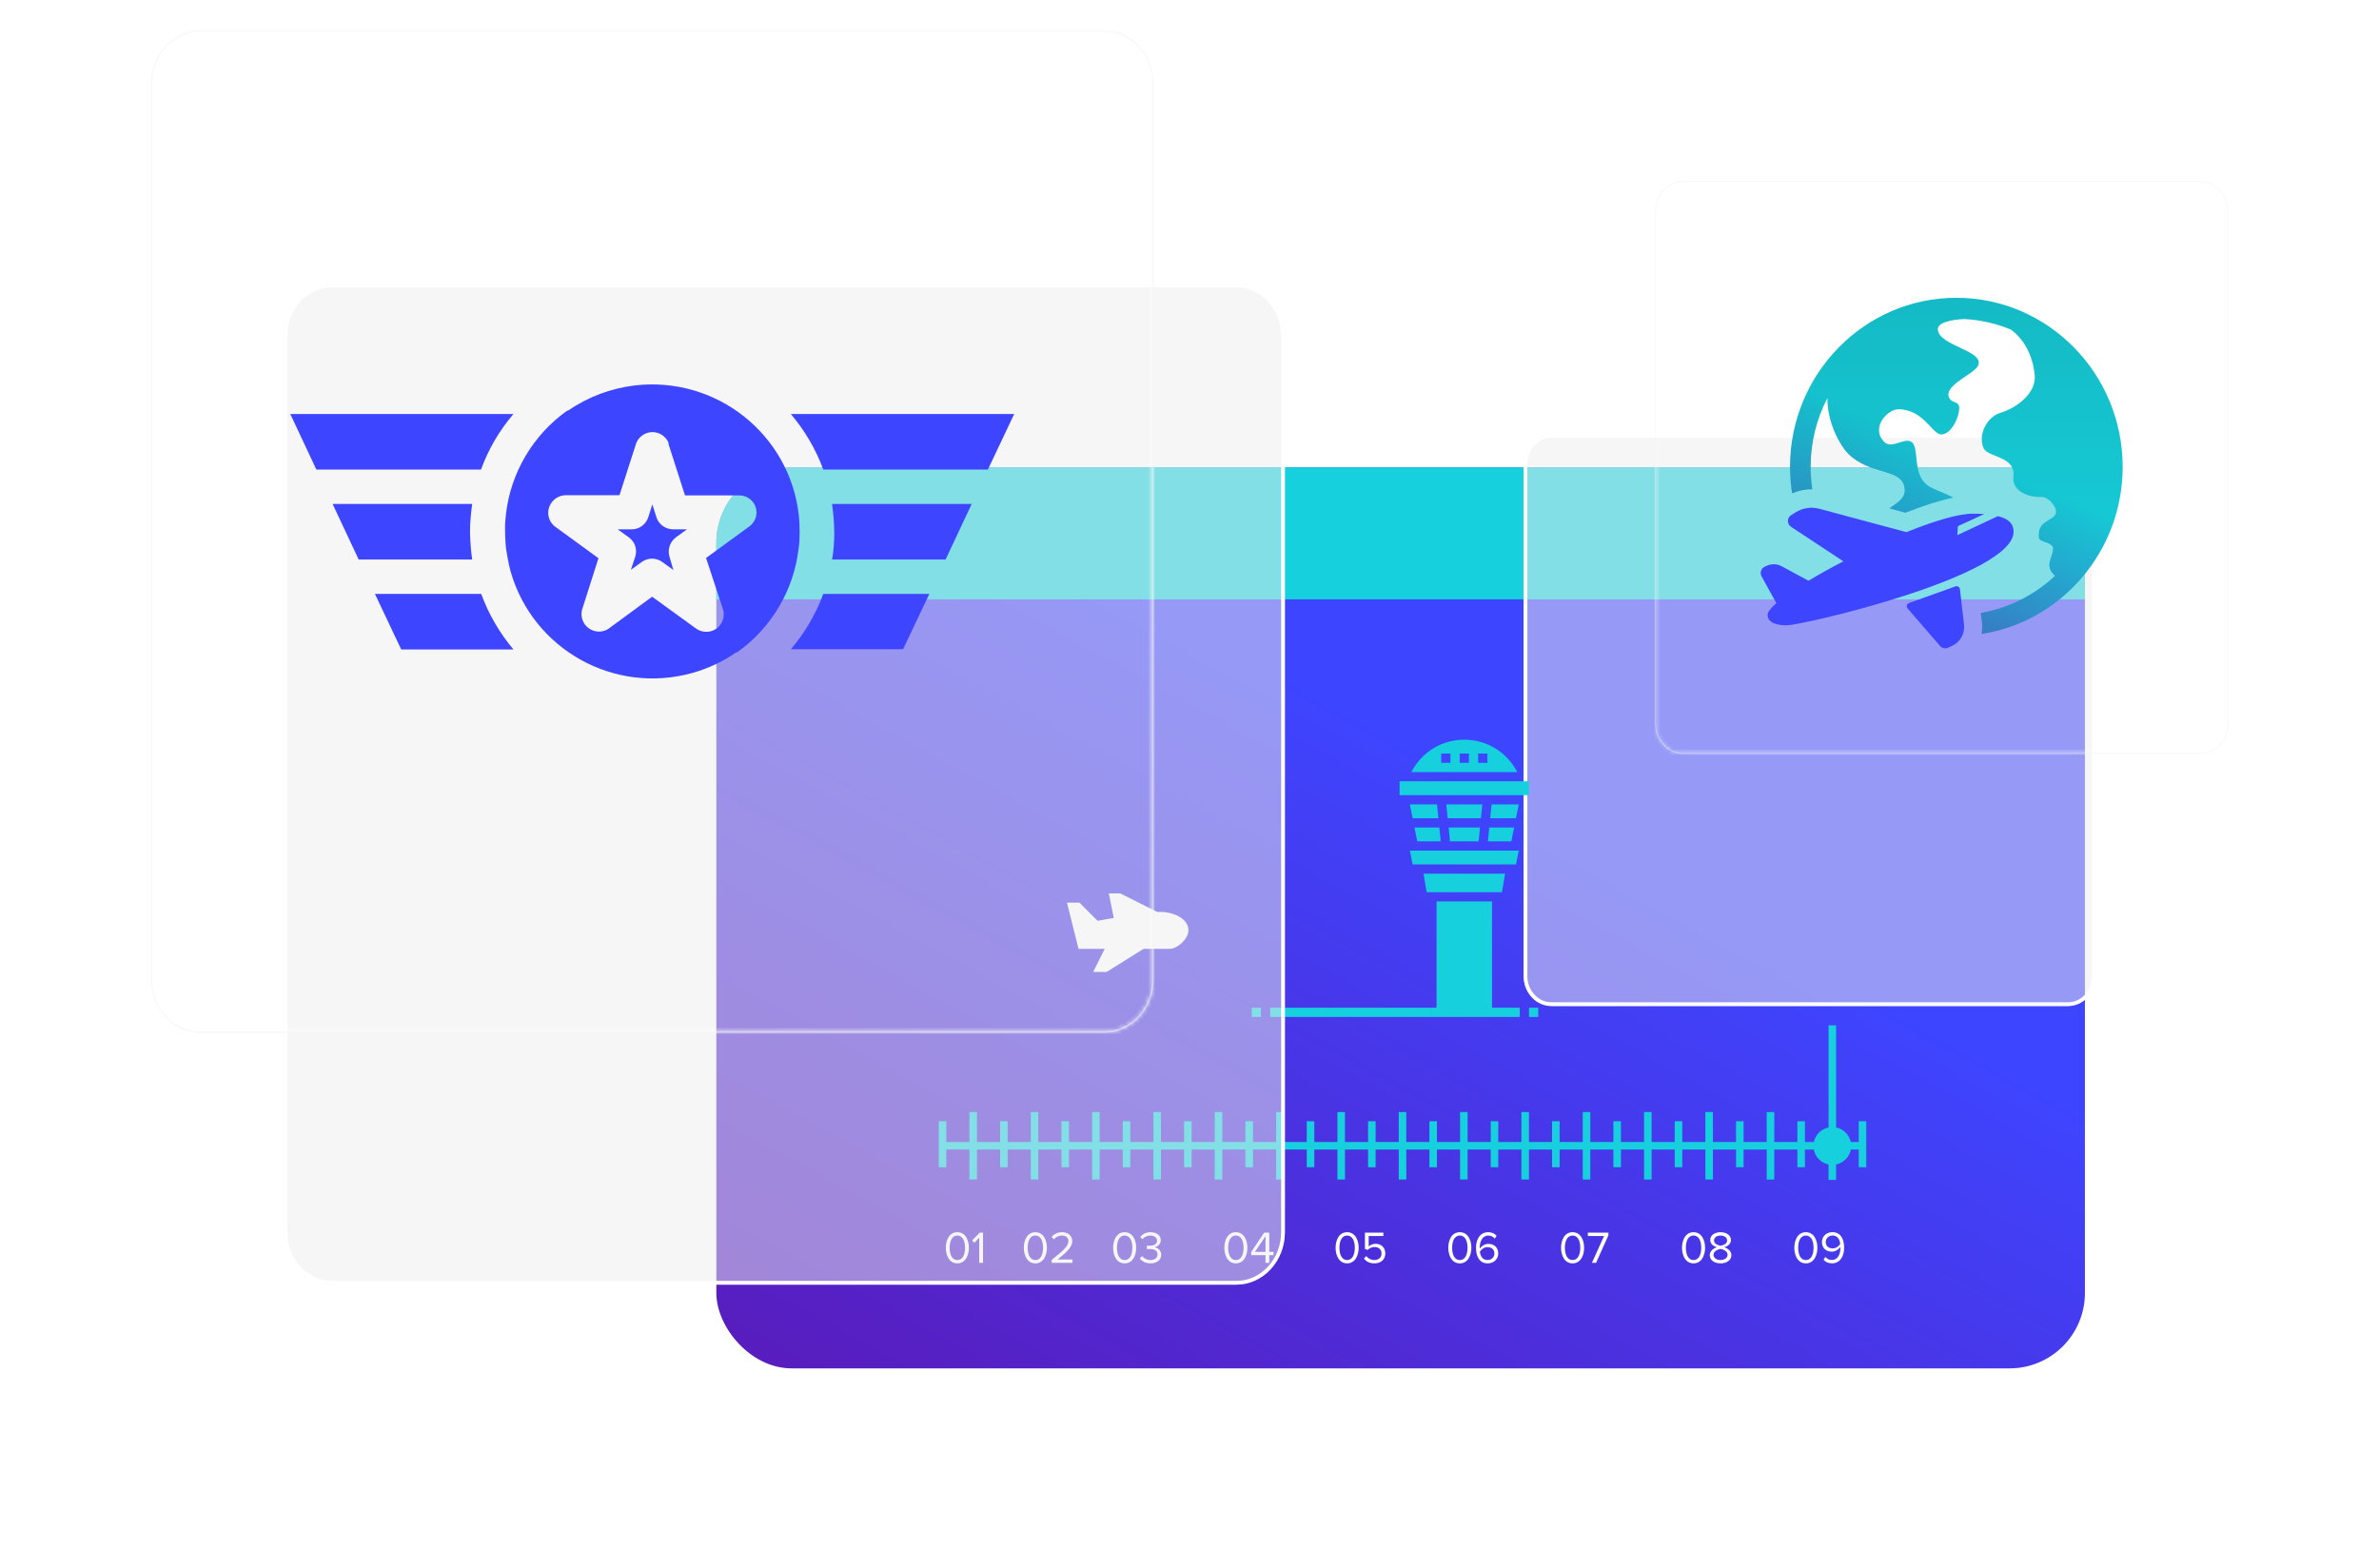 <svg width="631" height="416" viewBox="0 0 631 416" fill="none" xmlns="http://www.w3.org/2000/svg">
<rect x="190" y="124" width="363" height="239" rx="20" fill="url(#paint0_linear)"/>
<path d="M190 144C190 132.954 198.954 124 210 124H533C544.046 124 553 132.954 553 144V159H190V144Z" fill="#16D1DD"/>
<g filter="url(#filter0_b)">
<g filter="url(#filter1_d)">
<path d="M583.526 199.88H446.476C444.51 199.88 442.66 199.05 441.27 197.544C439.879 196.039 439.113 194.036 439.113 191.907V56.096C439.113 53.967 439.879 51.965 441.27 50.459C442.66 48.953 444.51 48.123 446.476 48.123H583.526C585.492 48.123 587.342 48.953 588.732 50.459C590.123 51.965 590.889 53.967 590.889 56.096V191.907C590.889 194.036 590.123 196.039 588.732 197.544C587.342 199.05 585.492 199.88 583.526 199.88Z" fill="#EEEEEE" fill-opacity="0.5"/>
<path d="M441.637 50.798L441.637 50.798C442.938 49.39 444.656 48.623 446.476 48.623H583.526C585.346 48.623 587.064 49.39 588.365 50.798C589.667 52.208 590.389 54.087 590.389 56.096V191.907C590.389 193.916 589.667 195.796 588.365 197.205C587.064 198.613 585.346 199.38 583.526 199.38H446.476C444.656 199.38 442.938 198.613 441.637 197.205C440.335 195.796 439.613 193.916 439.613 191.907V56.096C439.613 54.087 440.335 52.208 441.637 50.798Z" stroke="white"/>
</g>
<mask id="path-5-inside-1" fill="white">
<path d="M446.475 48.244C444.539 48.244 442.718 49.061 441.348 50.544C439.979 52.026 439.225 53.998 439.225 56.095V191.905C439.225 194.002 439.979 195.974 441.348 197.456C442.718 198.939 444.539 199.756 446.475 199.756H583.525C585.461 199.756 587.282 198.939 588.652 197.456C590.021 195.974 590.775 194.002 590.775 191.905V56.095C590.775 53.998 590.021 52.026 588.652 50.544C587.282 49.061 585.461 48.244 583.525 48.244H446.475ZM446.475 48H583.525C587.653 48 591 51.624 591 56.095V191.905C591 196.376 587.653 200 583.525 200H446.475C442.347 200 439 196.376 439 191.905V56.095C439 51.624 442.347 48 446.475 48Z"/>
</mask>
<path d="M446.475 48.244C444.539 48.244 442.718 49.061 441.348 50.544C439.979 52.026 439.225 53.998 439.225 56.095V191.905C439.225 194.002 439.979 195.974 441.348 197.456C442.718 198.939 444.539 199.756 446.475 199.756H583.525C585.461 199.756 587.282 198.939 588.652 197.456C590.021 195.974 590.775 194.002 590.775 191.905V56.095C590.775 53.998 590.021 52.026 588.652 50.544C587.282 49.061 585.461 48.244 583.525 48.244H446.475ZM446.475 48H583.525C587.653 48 591 51.624 591 56.095V191.905C591 196.376 587.653 200 583.525 200H446.475C442.347 200 439 196.376 439 191.905V56.095C439 51.624 442.347 48 446.475 48Z" fill="#EEEEEE" fill-opacity="0.5"/>
<path d="M441.348 50.544L440.613 49.865L440.613 49.865L441.348 50.544ZM441.348 197.456L442.083 196.778H442.083L441.348 197.456ZM588.652 197.456L587.917 196.778H587.917L588.652 197.456ZM588.652 50.544L589.387 49.865L589.387 49.865L588.652 50.544ZM446.475 47.244C444.246 47.244 442.163 48.187 440.613 49.865L442.083 51.222C443.272 49.934 444.831 49.244 446.475 49.244V47.244ZM440.613 49.865C439.066 51.541 438.225 53.757 438.225 56.095H440.225C440.225 54.239 440.891 52.512 442.083 51.222L440.613 49.865ZM438.225 56.095V191.905H440.225V56.095H438.225ZM438.225 191.905C438.225 194.243 439.066 196.46 440.613 198.135L442.083 196.778C440.891 195.488 440.225 193.762 440.225 191.905H438.225ZM440.613 198.135C442.163 199.813 444.246 200.756 446.475 200.756V198.756C444.831 198.756 443.272 198.066 442.083 196.778L440.613 198.135ZM446.475 200.756H583.525V198.756H446.475V200.756ZM583.525 200.756C585.754 200.756 587.837 199.813 589.387 198.135L587.917 196.778C586.728 198.066 585.169 198.756 583.525 198.756V200.756ZM589.387 198.135C590.934 196.46 591.775 194.243 591.775 191.905H589.775C589.775 193.762 589.109 195.488 587.917 196.778L589.387 198.135ZM591.775 191.905V56.095H589.775V191.905H591.775ZM591.775 56.095C591.775 53.757 590.934 51.541 589.387 49.865L587.917 51.222C589.109 52.512 589.775 54.239 589.775 56.095H591.775ZM589.387 49.865C587.837 48.187 585.754 47.244 583.525 47.244V49.244C585.169 49.244 586.728 49.934 587.917 51.222L589.387 49.865ZM583.525 47.244H446.475V49.244H583.525V47.244ZM446.475 49H583.525V47H446.475V49ZM583.525 49C587.027 49 590 52.1 590 56.095H592C592 51.148 588.279 47 583.525 47V49ZM590 56.095V191.905H592V56.095H590ZM590 191.905C590 195.9 587.027 199 583.525 199V201C588.279 201 592 196.852 592 191.905H590ZM583.525 199H446.475V201H583.525V199ZM446.475 199C442.973 199 440 195.9 440 191.905H438C438 196.852 441.721 201 446.475 201V199ZM440 191.905V56.095H438V191.905H440ZM440 56.095C440 52.1 442.973 49 446.475 49V47C441.721 47 438 51.148 438 56.095H440Z" fill="white" mask="url(#path-5-inside-1)"/>
</g>
<path d="M253.924 335.144C256.108 335.144 256.984 332.948 256.984 331.004C256.984 329.048 256.108 326.876 253.924 326.876C251.728 326.876 250.864 329.048 250.864 331.004C250.864 332.948 251.728 335.144 253.924 335.144ZM253.924 334.256C252.4 334.256 251.884 332.6 251.884 331.004C251.884 329.408 252.4 327.764 253.924 327.764C255.448 327.764 255.964 329.408 255.964 331.004C255.964 332.6 255.448 334.256 253.924 334.256ZM260.732 335V326.996H259.856L257.852 329.06L258.452 329.672L259.736 328.316V335H260.732ZM274.619 335.144C276.803 335.144 277.679 332.948 277.679 331.004C277.679 329.048 276.803 326.876 274.619 326.876C272.423 326.876 271.559 329.048 271.559 331.004C271.559 332.948 272.423 335.144 274.619 335.144ZM274.619 334.256C273.095 334.256 272.579 332.6 272.579 331.004C272.579 329.408 273.095 327.764 274.619 327.764C276.143 327.764 276.659 329.408 276.659 331.004C276.659 332.6 276.143 334.256 274.619 334.256ZM284.439 335V334.112H280.515C282.747 332.348 284.403 330.86 284.403 329.228C284.403 327.632 283.047 326.876 281.715 326.876C280.587 326.876 279.543 327.332 278.931 328.136L279.543 328.772C280.011 328.172 280.755 327.764 281.715 327.764C282.543 327.764 283.383 328.208 283.383 329.228C283.383 330.608 281.823 331.94 278.943 334.208V335H284.439ZM298.303 335.144C300.487 335.144 301.363 332.948 301.363 331.004C301.363 329.048 300.487 326.876 298.303 326.876C296.107 326.876 295.243 329.048 295.243 331.004C295.243 332.948 296.107 335.144 298.303 335.144ZM298.303 334.256C296.779 334.256 296.263 332.6 296.263 331.004C296.263 329.408 296.779 327.764 298.303 327.764C299.827 327.764 300.343 329.408 300.343 331.004C300.343 332.6 299.827 334.256 298.303 334.256ZM305.171 335.144C306.935 335.144 308.003 334.172 308.003 332.84C308.003 331.556 306.887 330.932 306.155 330.872C306.911 330.74 307.883 330.164 307.883 329.012C307.883 327.656 306.707 326.876 305.171 326.876C303.935 326.876 303.011 327.416 302.435 328.112L302.987 328.736C303.575 328.1 304.223 327.764 305.099 327.764C306.071 327.764 306.887 328.244 306.887 329.132C306.887 330.056 306.035 330.452 305.027 330.452C304.703 330.452 304.331 330.452 304.199 330.44V331.352C304.319 331.34 304.691 331.34 305.027 331.34C306.203 331.34 307.019 331.76 307.019 332.756C307.019 333.68 306.311 334.256 305.147 334.256C304.199 334.256 303.383 333.824 302.915 333.2L302.327 333.824C302.819 334.544 303.815 335.144 305.171 335.144ZM327.799 335.144C329.983 335.144 330.859 332.948 330.859 331.004C330.859 329.048 329.983 326.876 327.799 326.876C325.603 326.876 324.739 329.048 324.739 331.004C324.739 332.948 325.603 335.144 327.799 335.144ZM327.799 334.256C326.275 334.256 325.759 332.6 325.759 331.004C325.759 329.408 326.275 327.764 327.799 327.764C329.323 327.764 329.839 329.408 329.839 331.004C329.839 332.6 329.323 334.256 327.799 334.256ZM336.659 335V332.972H337.787V332.096H336.659V326.996H335.291L331.859 332.144V332.972H335.663V335H336.659ZM335.663 332.096H332.855L335.663 327.92V332.096ZM357.307 335.144C359.491 335.144 360.367 332.948 360.367 331.004C360.367 329.048 359.491 326.876 357.307 326.876C355.111 326.876 354.247 329.048 354.247 331.004C354.247 332.948 355.111 335.144 357.307 335.144ZM357.307 334.256C355.783 334.256 355.267 332.6 355.267 331.004C355.267 329.408 355.783 327.764 357.307 327.764C358.831 327.764 359.347 329.408 359.347 331.004C359.347 332.6 358.831 334.256 357.307 334.256ZM364.594 335.144C366.202 335.144 367.438 334.136 367.438 332.504C367.438 330.86 366.226 329.948 364.894 329.948C364.09 329.948 363.406 330.284 363.022 330.668V327.884H366.922V326.996H362.026V331.316L362.758 331.568C363.298 331.04 363.898 330.812 364.606 330.812C365.686 330.812 366.442 331.484 366.442 332.54C366.442 333.512 365.686 334.256 364.594 334.256C363.61 334.256 362.914 333.872 362.386 333.2L361.774 333.86C362.374 334.652 363.238 335.144 364.594 335.144ZM387.201 335.144C389.385 335.144 390.261 332.948 390.261 331.004C390.261 329.048 389.385 326.876 387.201 326.876C385.005 326.876 384.141 329.048 384.141 331.004C384.141 332.948 385.005 335.144 387.201 335.144ZM387.201 334.256C385.677 334.256 385.161 332.6 385.161 331.004C385.161 329.408 385.677 327.764 387.201 327.764C388.725 327.764 389.241 329.408 389.241 331.004C389.241 332.6 388.725 334.256 387.201 334.256ZM394.573 335.144C396.325 335.144 397.381 333.92 397.381 332.528C397.381 330.824 396.205 329.972 394.765 329.972C393.733 329.972 392.845 330.668 392.497 331.22C392.485 331.112 392.485 331.016 392.485 330.908C392.485 329.336 393.193 327.764 394.741 327.764C395.581 327.764 396.049 328.1 396.457 328.58L396.961 327.836C396.469 327.272 395.773 326.876 394.741 326.876C392.497 326.876 391.489 328.844 391.489 331.016C391.489 333.188 392.341 335.144 394.573 335.144ZM394.537 334.256C393.145 334.256 392.617 333.032 392.521 332.036C392.965 331.328 393.733 330.836 394.525 330.836C395.557 330.836 396.373 331.388 396.373 332.564C396.373 333.332 395.773 334.256 394.537 334.256ZM417.108 335.144C419.292 335.144 420.168 332.948 420.168 331.004C420.168 329.048 419.292 326.876 417.108 326.876C414.912 326.876 414.048 329.048 414.048 331.004C414.048 332.948 414.912 335.144 417.108 335.144ZM417.108 334.256C415.584 334.256 415.068 332.6 415.068 331.004C415.068 329.408 415.584 327.764 417.108 327.764C418.632 327.764 419.148 329.408 419.148 331.004C419.148 332.6 418.632 334.256 417.108 334.256ZM423.339 335L426.615 327.68V326.996H421.155V327.884H425.463L422.235 335H423.339ZM449.193 335.144C451.377 335.144 452.253 332.948 452.253 331.004C452.253 329.048 451.377 326.876 449.193 326.876C446.997 326.876 446.133 329.048 446.133 331.004C446.133 332.948 446.997 335.144 449.193 335.144ZM449.193 334.256C447.669 334.256 447.153 332.6 447.153 331.004C447.153 329.408 447.669 327.764 449.193 327.764C450.717 327.764 451.233 329.408 451.233 331.004C451.233 332.6 450.717 334.256 449.193 334.256ZM456.361 335.144C457.933 335.144 459.229 334.328 459.229 332.972C459.229 331.904 458.317 331.172 457.321 330.872C458.245 330.608 459.109 330.008 459.109 328.952C459.109 327.512 457.681 326.876 456.361 326.876C455.029 326.876 453.625 327.512 453.625 328.952C453.625 330.008 454.477 330.608 455.401 330.872C454.405 331.172 453.493 331.904 453.493 332.972C453.493 334.34 454.777 335.144 456.361 335.144ZM456.361 330.464C455.881 330.38 454.621 330.056 454.621 329.084C454.621 328.256 455.389 327.764 456.361 327.764C457.321 327.764 458.101 328.256 458.101 329.084C458.101 330.056 456.853 330.38 456.361 330.464ZM456.361 334.256C455.365 334.256 454.489 333.728 454.489 332.864C454.489 331.82 455.869 331.376 456.361 331.316C456.853 331.376 458.221 331.82 458.221 332.864C458.221 333.728 457.345 334.256 456.361 334.256ZM478.983 335.144C481.167 335.144 482.043 332.948 482.043 331.004C482.043 329.048 481.167 326.876 478.983 326.876C476.787 326.876 475.923 329.048 475.923 331.004C475.923 332.948 476.787 335.144 478.983 335.144ZM478.983 334.256C477.459 334.256 476.943 332.6 476.943 331.004C476.943 329.408 477.459 327.764 478.983 327.764C480.507 327.764 481.023 329.408 481.023 331.004C481.023 332.6 480.507 334.256 478.983 334.256ZM485.886 335.132C488.13 335.132 489.138 333.164 489.138 331.004C489.138 328.82 488.286 326.864 486.042 326.864C484.302 326.864 483.246 328.1 483.246 329.48C483.246 331.184 484.434 332.036 485.874 332.036C486.894 332.036 487.782 331.34 488.13 330.788C488.142 330.896 488.142 331.004 488.142 331.112C488.142 332.624 487.506 334.244 485.886 334.244C485.058 334.244 484.578 333.908 484.17 333.428L483.666 334.172C484.17 334.748 484.866 335.132 485.886 335.132ZM486.102 331.172C485.07 331.172 484.254 330.62 484.254 329.444C484.254 328.688 484.866 327.752 486.09 327.752C487.482 327.752 488.01 328.988 488.094 329.984C487.674 330.692 486.894 331.172 486.102 331.172Z" fill="white"/>
<path d="M250 297.44L250 309.64" stroke="#16D1DD" stroke-width="2"/>
<path d="M266.266 297.44L266.266 309.64" stroke="#16D1DD" stroke-width="2"/>
<path d="M331.332 297.44L331.332 309.64" stroke="#16D1DD" stroke-width="2"/>
<path d="M298.801 297.44L298.801 309.64" stroke="#16D1DD" stroke-width="2"/>
<path d="M363.867 297.44L363.867 309.64" stroke="#16D1DD" stroke-width="2"/>
<path d="M461.465 297.44L461.465 309.64" stroke="#16D1DD" stroke-width="2"/>
<path d="M412.668 297.44L412.668 309.64" stroke="#16D1DD" stroke-width="2"/>
<path d="M282.535 297.44L282.535 309.64" stroke="#16D1DD" stroke-width="2"/>
<path d="M347.602 297.44L347.602 309.64" stroke="#16D1DD" stroke-width="2"/>
<path d="M445.199 297.44L445.199 309.64" stroke="#16D1DD" stroke-width="2"/>
<path d="M396.398 297.44L396.398 309.64" stroke="#16D1DD" stroke-width="2"/>
<path d="M494 297.44L494 309.64" stroke="#16D1DD" stroke-width="2"/>
<path d="M315.066 297.44L315.066 309.64" stroke="#16D1DD" stroke-width="2"/>
<path d="M380.133 297.44L380.133 309.64" stroke="#16D1DD" stroke-width="2"/>
<path d="M477.734 297.44L477.734 309.64" stroke="#16D1DD" stroke-width="2"/>
<path d="M428.934 297.44L428.934 309.64" stroke="#16D1DD" stroke-width="2"/>
<path d="M258.133 295L258.133 312.893" stroke="#16D1DD" stroke-width="2"/>
<path d="M323.199 295L323.199 312.893" stroke="#16D1DD" stroke-width="2"/>
<path d="M290.668 295L290.668 312.893" stroke="#16D1DD" stroke-width="2"/>
<path d="M355.734 295L355.734 312.893" stroke="#16D1DD" stroke-width="2"/>
<path d="M453.332 295L453.332 312.893" stroke="#16D1DD" stroke-width="2"/>
<path d="M404.535 295L404.535 312.893" stroke="#16D1DD" stroke-width="2"/>
<path d="M274.398 295L274.398 312.893" stroke="#16D1DD" stroke-width="2"/>
<path d="M339.465 295L339.465 312.893" stroke="#16D1DD" stroke-width="2"/>
<path d="M437.066 295L437.066 312.893" stroke="#16D1DD" stroke-width="2"/>
<path d="M388.266 295L388.266 312.893" stroke="#16D1DD" stroke-width="2"/>
<path d="M486 272L486 313" stroke="#16D1DD" stroke-width="2"/>
<path d="M306.934 295L306.934 312.893" stroke="#16D1DD" stroke-width="2"/>
<path d="M372 295L372 312.893" stroke="#16D1DD" stroke-width="2"/>
<path d="M469.602 295L469.602 312.893" stroke="#16D1DD" stroke-width="2"/>
<path d="M420.801 295L420.801 312.893" stroke="#16D1DD" stroke-width="2"/>
<path d="M494 303.947H250" stroke="#16D1DD" stroke-width="2"/>
<circle cx="486" cy="304" r="5" fill="#16D1DD"/>
<path d="M405.547 267.322H407.998V269.774H405.547V267.322Z" fill="#16D1DD"/>
<path d="M332 267.322H334.452V269.774H332V267.322Z" fill="#16D1DD"/>
<path d="M382.128 223.194L381.761 219.516H375.172L375.907 223.194H382.128Z" fill="#16D1DD"/>
<path d="M393.162 213.387H383.613L383.981 217.064H392.795L393.162 213.387Z" fill="#16D1DD"/>
<path d="M373.949 213.387L374.685 217.064H381.519L381.151 213.387H373.949Z" fill="#16D1DD"/>
<path d="M378.579 236.677H398.192H398.38L399.197 231.774H377.574L378.392 236.677H378.579Z" fill="#16D1DD"/>
<path d="M388.386 196.226C382.393 196.226 377.067 199.544 374.352 204.806H402.42C399.705 199.544 394.379 196.226 388.386 196.226ZM384.708 202.355H382.257V199.903H384.708V202.355ZM389.612 202.355H387.16V199.903H389.612V202.355ZM394.515 202.355H392.063V199.903H394.515V202.355Z" fill="#16D1DD"/>
<path d="M392.182 223.194L392.55 219.516H384.227L384.594 223.194H392.182Z" fill="#16D1DD"/>
<path d="M402.829 225.645H373.949L374.685 229.322H402.094L402.829 225.645Z" fill="#16D1DD"/>
<path d="M371.227 207.258H405.549V210.935H371.227V207.258Z" fill="#16D1DD"/>
<path d="M395.741 239.129H381.031V267.322H336.902V269.774H403.096V267.322H395.741V239.129Z" fill="#16D1DD"/>
<path d="M395.012 219.516L394.645 223.194H400.865L401.601 219.516H395.012Z" fill="#16D1DD"/>
<path d="M395.626 213.387L395.258 217.064H402.092L402.827 213.387H395.626Z" fill="#16D1DD"/>
<path d="M289.942 257.839H293.503L303.309 251.71H310.312C312.249 251.71 315.215 249.079 315.215 246.806C315.215 243.461 310.827 241.903 307.861 241.903C307.607 241.903 307.308 241.915 306.985 241.934L297.118 237H294.107L295.409 243.51C293.528 243.827 291.95 244.108 291.111 244.26L286.304 239.452H283L286.065 251.71H293.006L289.942 257.839Z" fill="white"/>
<path d="M563.005 123.859C563.005 146.289 546.738 164.906 525.576 168.192C525.749 167.203 525.811 166.166 525.686 165.129C525.686 165.129 525.56 164.028 525.388 162.593C532.902 161.284 539.679 157.791 545.059 152.75C544.73 152.478 544.416 152.127 544.102 151.649C542.675 149.527 544.542 147.421 544.542 145.571C544.542 143.752 540.934 143.896 540.808 142.699C540.353 138.536 543.318 138.472 544.902 136.861C546.487 135.249 543.334 131.596 541.31 131.82C539.255 132.043 533.498 130.862 534.031 126.38C534.674 120.924 527.192 121.402 526.109 118.85C524.541 115.133 527.145 110.571 530.533 109.534C535.333 108.066 540.055 104.078 539.694 99.659C539.271 94.634 537.043 90.103 533.357 87.423C529.529 85.844 525.403 84.871 521.074 84.631C517.215 84.791 513.826 85.652 513.983 87.455C514.36 91.858 526.658 92.991 524.603 97.106C523.521 99.244 515.458 102.275 516.964 105.466C517.952 107.54 520.352 105.769 519.458 109.741C519.05 111.576 517.466 115.021 515.034 115.245C512.556 115.484 510.485 108.784 503.724 108.56C500.524 108.449 496.022 113.633 499.849 117.303C502.171 119.52 506.516 114.623 507.803 118.451C508.712 121.147 507.677 126.81 511.897 129.171C513.434 130.033 515.787 130.783 518.125 131.995C514.658 132.713 510.407 134.053 505.387 136.015L501.151 134.883C502.924 133.383 505.795 132.33 505.073 129.044C504.006 124.226 495.786 126.045 490.123 120.286C488.382 118.515 484.68 112.644 484.695 105.593C481.872 111.049 480.256 117.255 480.256 123.843C480.256 125.869 480.413 127.863 480.695 129.81C480.633 129.81 480.57 129.794 480.491 129.794C478.703 129.794 476.962 130.176 475.33 130.894C474.969 128.597 474.781 126.236 474.781 123.843C474.797 99.116 494.578 79 518.893 79C543.224 79 563.005 99.116 563.005 123.859Z" fill="url(#paint1_linear)"/>
<path d="M563.005 123.859C563.005 146.289 546.738 164.906 525.576 168.192C525.749 167.203 525.811 166.166 525.686 165.129C525.686 165.129 525.56 164.028 525.388 162.593C532.902 161.284 539.679 157.791 545.059 152.75C544.73 152.478 544.416 152.127 544.102 151.649C542.675 149.527 544.542 147.421 544.542 145.571C544.542 143.752 540.934 143.896 540.808 142.699C540.353 138.536 543.318 138.472 544.902 136.861C546.487 135.249 543.334 131.596 541.31 131.82C539.255 132.043 533.498 130.862 534.031 126.38C534.674 120.924 527.192 121.402 526.109 118.85C524.541 115.133 527.145 110.571 530.533 109.534C535.333 108.066 540.055 104.078 539.694 99.659C539.271 94.634 537.043 90.103 533.357 87.423C529.529 85.844 525.403 84.871 521.074 84.631C517.215 84.791 513.826 85.652 513.983 87.455C514.36 91.858 526.658 92.991 524.603 97.106C523.521 99.244 515.458 102.275 516.964 105.466C517.952 107.54 520.352 105.769 519.458 109.741C519.05 111.576 517.466 115.021 515.034 115.245C512.556 115.484 510.485 108.784 503.724 108.56C500.524 108.449 496.022 113.633 499.849 117.303C502.171 119.52 506.516 114.623 507.803 118.451C508.712 121.147 507.677 126.81 511.897 129.171C513.434 130.033 515.787 130.783 518.125 131.995C514.658 132.713 510.407 134.053 505.387 136.015L501.151 134.883C502.924 133.383 505.795 132.33 505.073 129.044C504.006 124.226 495.786 126.045 490.123 120.286C488.382 118.515 484.68 112.644 484.695 105.593C481.872 111.049 480.256 117.255 480.256 123.843C480.256 125.869 480.413 127.863 480.695 129.81C480.633 129.81 480.57 129.794 480.491 129.794C478.703 129.794 476.962 130.176 475.33 130.894C474.969 128.597 474.781 126.236 474.781 123.843C474.797 99.116 494.578 79 518.893 79C543.224 79 563.005 99.116 563.005 123.859Z" fill="url(#paint2_linear)" fill-opacity="0.11"/>
<path d="M529.917 136.925L519.14 141.966L519.313 139.573L526.294 136.366C525.305 136.287 524.27 136.271 523.235 136.271C519.376 136.271 512.866 138.249 505.665 141.168L482.542 134.963C480.378 134.388 478.087 134.739 476.189 135.952L475.06 136.67C473.946 137.372 473.946 139.015 475.044 139.748L488.927 148.905C485.601 150.628 482.464 152.383 479.687 154.058L472.565 150.213C471.405 149.591 470.024 149.512 468.801 150.006L468.126 150.309C467.122 150.724 466.699 151.936 467.232 152.894L471.154 159.993C469.679 161.285 468.832 162.37 468.832 163.103C468.832 165.337 471.53 165.879 473.899 165.879C478.134 165.879 534.074 152.862 534.074 141.057C534.074 138.727 532.49 137.547 529.917 136.925Z" fill="#3E45FF"/>
<path d="M506.343 159.961L518.658 155.558C519.207 155.367 519.771 155.733 519.85 156.308L520.932 165.688C521.199 168.033 519.96 170.282 517.857 171.287L516.697 171.83C515.975 172.165 515.128 171.989 514.595 171.383L505.982 161.429C505.543 160.95 505.731 160.184 506.343 159.961Z" fill="#3E45FF"/>
<g filter="url(#filter2_b)">
<g filter="url(#filter3_d)">
<path d="M292.917 273.788H53.081C49.639 273.788 46.403 272.337 43.969 269.701C41.536 267.066 40.195 263.562 40.195 259.836V22.167C40.195 18.441 41.536 14.937 43.969 12.302C46.403 9.666 49.639 8.215 53.081 8.215H292.917C296.359 8.215 299.595 9.666 302.028 12.302C304.462 14.937 305.802 18.441 305.802 22.167V259.836C305.802 263.562 304.462 267.066 302.028 269.701C299.595 272.337 296.359 273.788 292.917 273.788Z" fill="#EEEEEE" fill-opacity="0.5"/>
<path d="M44.337 12.641L44.337 12.641C46.68 10.103 49.785 8.715 53.081 8.715H292.917C296.213 8.715 299.318 10.103 301.661 12.641L302.026 12.304L301.661 12.641C304.006 15.18 305.302 18.561 305.302 22.167V259.836C305.302 263.442 304.006 266.823 301.661 269.362C299.318 271.9 296.213 273.288 292.917 273.288H53.081C49.785 273.288 46.68 271.9 44.337 269.362C41.992 266.823 40.695 263.442 40.695 259.836V22.167C40.695 18.561 41.992 15.18 44.337 12.641Z" stroke="white"/>
</g>
<mask id="path-60-inside-2" fill="white">
<path d="M53.082 8.427C49.692 8.427 46.506 9.856 44.109 12.451C41.713 15.046 40.393 18.496 40.393 22.166V259.834C40.393 263.504 41.713 266.954 44.109 269.549C46.506 272.144 49.692 273.573 53.082 273.573H292.918C296.308 273.573 299.494 272.144 301.891 269.549C304.287 266.954 305.607 263.504 305.607 259.834V22.166C305.607 18.496 304.287 15.046 301.891 12.451C299.494 9.856 296.308 8.427 292.918 8.427H53.082ZM53.082 8H292.918C300.143 8 306 14.342 306 22.166V259.834C306 267.658 300.143 274 292.918 274H53.082C45.857 274 40 267.658 40 259.834V22.166C40 14.342 45.857 8 53.082 8Z"/>
</mask>
<path d="M53.082 8.427C49.692 8.427 46.506 9.856 44.109 12.451C41.713 15.046 40.393 18.496 40.393 22.166V259.834C40.393 263.504 41.713 266.954 44.109 269.549C46.506 272.144 49.692 273.573 53.082 273.573H292.918C296.308 273.573 299.494 272.144 301.891 269.549C304.287 266.954 305.607 263.504 305.607 259.834V22.166C305.607 18.496 304.287 15.046 301.891 12.451C299.494 9.856 296.308 8.427 292.918 8.427H53.082ZM53.082 8H292.918C300.143 8 306 14.342 306 22.166V259.834C306 267.658 300.143 274 292.918 274H53.082C45.857 274 40 267.658 40 259.834V22.166C40 14.342 45.857 8 53.082 8Z" fill="#EEEEEE" fill-opacity="0.5"/>
<path d="M44.109 12.451L43.374 11.773L43.374 11.773L44.109 12.451ZM44.109 269.549L44.844 268.87H44.844L44.109 269.549ZM301.891 269.549L301.156 268.87L301.891 269.549ZM301.891 12.451L302.626 11.773V11.773L301.891 12.451ZM53.082 7.427C49.4 7.427 45.951 8.982 43.374 11.773L44.844 13.13C47.06 10.73 49.984 9.427 53.082 9.427V7.427ZM43.374 11.773C40.8 14.56 39.393 18.256 39.393 22.166H41.393C41.393 18.737 42.625 15.532 44.844 13.13L43.374 11.773ZM39.393 22.166V259.834H41.393V22.166H39.393ZM39.393 259.834C39.393 263.745 40.8 267.44 43.374 270.227L44.844 268.87C42.625 266.468 41.393 263.263 41.393 259.834H39.393ZM43.374 270.227C45.951 273.018 49.4 274.573 53.082 274.573V272.573C49.984 272.573 47.06 271.27 44.844 268.87L43.374 270.227ZM53.082 274.573H292.918V272.573H53.082V274.573ZM292.918 274.573C296.6 274.573 300.049 273.018 302.626 270.227L301.156 268.87C298.94 271.27 296.016 272.573 292.918 272.573V274.573ZM302.626 270.227C305.2 267.44 306.607 263.745 306.607 259.834H304.607C304.607 263.263 303.375 266.468 301.156 268.87L302.626 270.227ZM306.607 259.834V22.166H304.607V259.834H306.607ZM306.607 22.166C306.607 18.256 305.2 14.56 302.626 11.773L301.156 13.13C303.375 15.532 304.607 18.737 304.607 22.166H306.607ZM302.626 11.773C300.049 8.982 296.6 7.427 292.918 7.427V9.427C296.016 9.427 298.94 10.73 301.156 13.13L302.626 11.773ZM292.918 7.427H53.082V9.427H292.918V7.427ZM53.082 9H292.918V7H53.082V9ZM292.918 9C299.517 9 305 14.818 305 22.166H307C307 13.866 300.769 7 292.918 7V9ZM305 22.166V259.834H307V22.166H305ZM305 259.834C305 267.182 299.517 273 292.918 273V275C300.769 275 307 268.134 307 259.834H305ZM292.918 273H53.082V275H292.918V273ZM53.082 273C46.483 273 41 267.182 41 259.834H39C39 268.134 45.231 275 53.082 275V273ZM41 259.834V22.166H39V259.834H41ZM41 22.166C41 14.818 46.483 9 53.082 9V7C45.231 7 39 13.866 39 22.166H41Z" fill="white" mask="url(#path-60-inside-2)"/>
</g>
<path fill-rule="evenodd" clip-rule="evenodd" d="M212.094 141.232C212.094 139.665 212.035 138.156 211.861 136.589C209.42 115.174 190.005 99.794 168.497 102.232C162.103 102.986 155.999 105.25 150.709 108.906H150.477C141.409 115.348 135.48 125.33 134.201 136.357C134.026 137.808 133.91 139.317 133.968 140.768C133.968 143.089 134.201 145.411 134.201 145.411C134.201 145.411 134.84 149.589 135.421 151.562C141.351 172.339 162.975 184.353 183.727 178.491C187.854 177.33 191.807 175.473 195.294 173.036H195.527C204.595 166.594 210.524 156.612 211.803 145.585C212.035 144.134 212.094 142.683 212.094 141.232ZM200.642 136.183C200.584 137.518 199.945 138.678 198.898 139.549L187.273 148.022L191.807 161.777C192.446 164.272 190.993 166.826 188.493 167.464C187.098 167.812 185.587 167.522 184.424 166.594L172.973 158.295L161.347 166.826C159.196 168.219 156.29 167.522 154.953 165.375C154.255 164.272 154.081 162.995 154.372 161.777L158.731 148.08L147.105 139.607C145.129 137.982 144.838 135.08 146.466 133.107C147.338 132.004 148.733 131.366 150.128 131.366H164.312L168.729 117.611C169.659 115.232 172.333 114.013 174.717 114.942C175.937 115.406 176.926 116.393 177.391 117.611L177.274 117.67L181.692 131.424H196.166C198.782 131.482 200.758 133.629 200.642 136.183ZM127.572 124.576H83.917L77 109.835H136.175C132.455 114.188 129.549 119.179 127.572 124.576ZM95.136 148.429H125.247C124.898 146.049 124.724 143.67 124.666 141.232C124.666 138.737 124.898 136.183 125.247 133.688H88.219L90.776 139.143L95.136 148.429ZM136.175 172.281C132.513 167.928 129.606 162.937 127.63 157.54H99.438L106.413 172.281H136.175ZM182.213 140.42H178.725C176.632 140.478 174.772 139.201 174.133 137.286L173.028 133.804L171.924 137.286C171.284 139.143 169.54 140.42 167.564 140.42H163.844L166.808 142.567C168.436 143.728 169.075 145.817 168.494 147.674L167.331 151.156L170.238 149.067C171.866 147.906 174.016 147.906 175.644 149.067L178.609 151.214L177.62 147.848C176.981 145.933 177.62 143.786 179.248 142.567L182.213 140.42ZM246.503 157.54H218.369C216.392 162.879 213.486 167.87 209.766 172.223H239.528L246.503 157.54ZM220.695 133.688H257.723L255.166 139.143L250.806 148.429H220.695C221.102 146.107 221.277 143.786 221.277 141.464C221.277 138.853 221.044 136.241 220.695 133.688ZM262.024 124.576L268.999 109.835H209.766C213.486 114.246 216.392 119.179 218.369 124.576H262.024Z" fill="#3E45FF"/>
<defs>
<filter id="filter0_b" x="407" y="16" width="216" height="216" filterUnits="userSpaceOnUse" color-interpolation-filters="sRGB">
<feFlood flood-opacity="0" result="BackgroundImageFix"/>
<feGaussianBlur in="BackgroundImage" stdDeviation="16"/>
<feComposite in2="SourceAlpha" operator="in" result="effect1_backgroundBlur"/>
<feBlend mode="normal" in="SourceGraphic" in2="effect1_backgroundBlur" result="shape"/>
</filter>
<filter id="filter1_d" x="329.113" y="40.123" width="301.775" height="301.756" filterUnits="userSpaceOnUse" color-interpolation-filters="sRGB">
<feFlood flood-opacity="0" result="BackgroundImageFix"/>
<feColorMatrix in="SourceAlpha" type="matrix" values="0 0 0 0 0 0 0 0 0 0 0 0 0 0 0 0 0 0 127 0"/>
<feOffset dx="-35" dy="67"/>
<feGaussianBlur stdDeviation="37.5"/>
<feColorMatrix type="matrix" values="0 0 0 0 0 0 0 0 0 0 0 0 0 0 0 0 0 0 0.12 0"/>
<feBlend mode="normal" in2="BackgroundImageFix" result="effect1_dropShadow"/>
<feBlend mode="normal" in="SourceGraphic" in2="effect1_dropShadow" result="shape"/>
</filter>
<filter id="filter2_b" x="8" y="-24" width="330" height="330" filterUnits="userSpaceOnUse" color-interpolation-filters="sRGB">
<feFlood flood-opacity="0" result="BackgroundImageFix"/>
<feGaussianBlur in="BackgroundImage" stdDeviation="16"/>
<feComposite in2="SourceAlpha" operator="in" result="effect1_backgroundBlur"/>
<feBlend mode="normal" in="SourceGraphic" in2="effect1_backgroundBlur" result="shape"/>
</filter>
<filter id="filter3_d" x="0.195" y="0.215" width="415.607" height="415.573" filterUnits="userSpaceOnUse" color-interpolation-filters="sRGB">
<feFlood flood-opacity="0" result="BackgroundImageFix"/>
<feColorMatrix in="SourceAlpha" type="matrix" values="0 0 0 0 0 0 0 0 0 0 0 0 0 0 0 0 0 0 127 0"/>
<feOffset dx="35" dy="67"/>
<feGaussianBlur stdDeviation="37.5"/>
<feColorMatrix type="matrix" values="0 0 0 0 0 0 0 0 0 0 0 0 0 0 0 0 0 0 0.12 0"/>
<feBlend mode="normal" in2="BackgroundImageFix" result="effect1_dropShadow"/>
<feBlend mode="normal" in="SourceGraphic" in2="effect1_dropShadow" result="shape"/>
</filter>
<linearGradient id="paint0_linear" x1="468.683" y1="106.219" x2="259.001" y2="490.477" gradientUnits="userSpaceOnUse">
<stop offset="0.284" stop-color="#3E45FF"/>
<stop offset="1" stop-color="#620DA5"/>
</linearGradient>
<linearGradient id="paint1_linear" x1="547" y1="96" x2="498" y2="215.5" gradientUnits="userSpaceOnUse">
<stop offset="0.255" stop-color="#16D1DD"/>
<stop offset="1" stop-color="#620DA5"/>
</linearGradient>
<linearGradient id="paint2_linear" x1="518.893" y1="79" x2="518.893" y2="168.192" gradientUnits="userSpaceOnUse">
<stop/>
<stop offset="1" stop-opacity="0"/>
</linearGradient>
</defs>
</svg>
